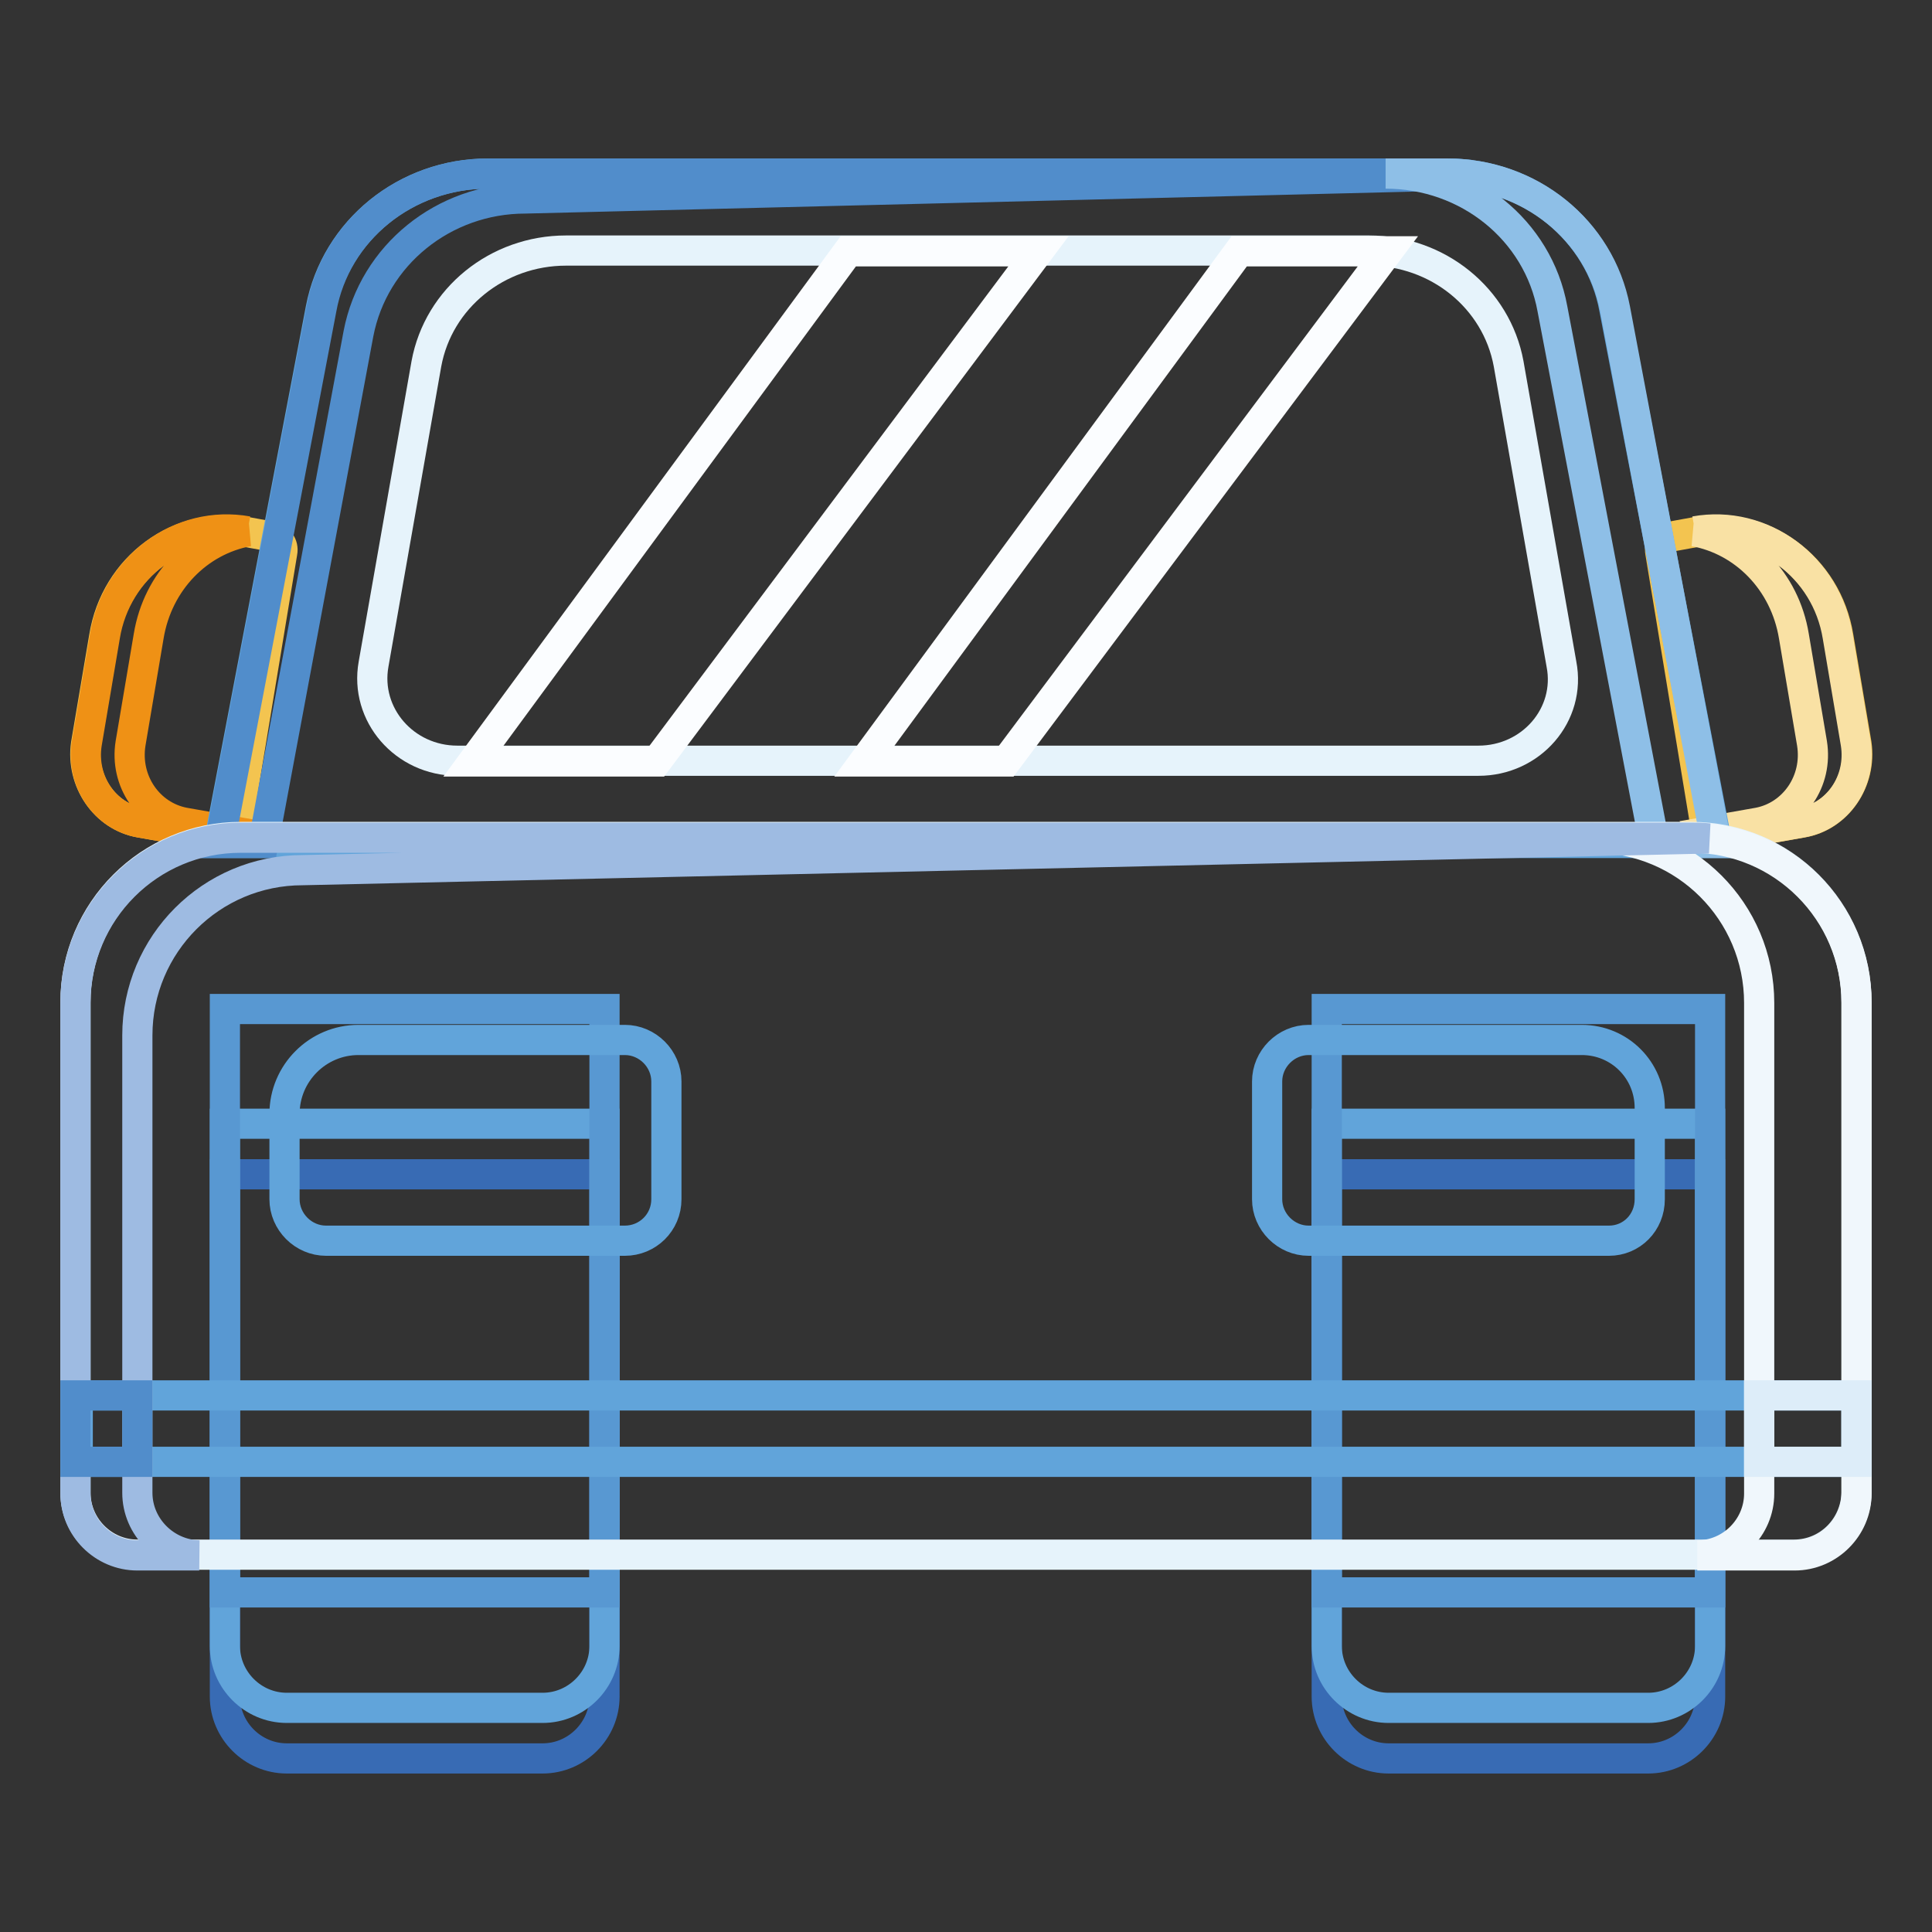 <?xml version="1.0" encoding="utf-8"?>
<!-- Svg Vector Icons : http://www.onlinewebfonts.com/icon -->
<!DOCTYPE svg PUBLIC "-//W3C//DTD SVG 1.1//EN" "http://www.w3.org/Graphics/SVG/1.1/DTD/svg11.dtd">
<svg version="1.1" xmlns="http://www.w3.org/2000/svg" xmlns:xlink="http://www.w3.org/1999/xlink" x="0px" y="0px" viewBox="0 0 256 256" enable-background="new 0 0 256 256" xml:space="preserve">
<rect x="0" y="0" width="256" height="256" fill="#333333" stroke="none"/>
<g> <path stroke-width="4" fill-opacity="0" stroke="#f3c450"  d="M18.6,109l10.8,1.9c0.9,0.2,1.8-0.5,2-1.4l6-36.3c0.2-1-0.5-1.9-1.4-2.1l-3.3-0.6 c-8.9-1.6-17.4,4.6-18.9,13.9l-2.4,14.2C10.7,103.5,13.9,108.2,18.6,109z M238.8,109l-10.8,1.9c-0.9,0.2-1.8-0.5-2-1.4l-6-36.3 c-0.2-1,0.5-1.9,1.4-2.1l3.3-0.6c8.9-1.6,17.4,4.6,18.9,13.9l2.4,14.2C246.7,103.5,243.5,108.2,238.8,109L238.8,109z"/> <path stroke-width="4" fill-opacity="0" stroke="#f9e1a4"  d="M245.9,98.5l-2.4-14.2c-1.5-9.2-10-15.5-18.9-13.9l-0.1,0c6.6,1.2,12,6.6,13.2,13.9l2.4,14.2 c0.8,5-2.4,9.6-7.1,10.5l-6.8,1.2c0.4,0.5,1,0.8,1.7,0.7l10.8-1.9C243.5,108.2,246.7,103.5,245.9,98.5L245.9,98.5z"/> <path stroke-width="4" fill-opacity="0" stroke="#ef9115"  d="M11.5,98.5l2.4-14.2c1.5-9.2,10-15.5,18.9-13.9l0.1,0c-6.6,1.2-12,6.6-13.2,13.9l-2.4,14.2 c-0.8,5,2.4,9.6,7.1,10.5l6.8,1.2c-0.4,0.5-1,0.8-1.7,0.7L18.6,109C13.9,108.2,10.7,103.5,11.5,98.5z"/> <path stroke-width="4" fill-opacity="0" stroke="#386bb4"  d="M71.9,233H38c-4.5,0-8.2-3.7-8.2-8.2v-69.2h50.3v69.2C80.1,229.3,76.4,233,71.9,233z M218.4,233H184 c-4.5,0-8.2-3.7-8.2-8.2v-69.2h50.8v69.2C226.6,229.3,222.9,233,218.4,233z"/> <path stroke-width="4" fill-opacity="0" stroke="#61a4da"  d="M71.9,226.3H38c-4.5,0-8.2-3.7-8.2-8.2v-69.2h50.3v69.2C80.1,222.6,76.4,226.3,71.9,226.3z M218.4,226.3 H184c-4.5,0-8.2-3.7-8.2-8.2v-69.2h50.8v69.2C226.6,222.6,222.9,226.3,218.4,226.3z"/> <path stroke-width="4" fill-opacity="0" stroke="#5898d2"  d="M175.8,133.7h50.8V211h-50.8V133.7z"/> <path stroke-width="4" fill-opacity="0" stroke="#61a4da"  d="M227.5,111.7H29l13.5-70.8C44.5,30.5,53.8,23,64.6,23h127.2c10.9,0,20.2,7.5,22.1,17.9L227.5,111.7z"/> <path stroke-width="4" fill-opacity="0" stroke="#518dcb"  d="M69.6,26.3l125.4-3.1c-1-0.1-2.1-0.2-3.2-0.2H64.7c-10.9,0-20.2,7.5-22.1,17.9l-13.5,70.8h5.8l12.6-67.5 C49.5,33.8,58.8,26.3,69.6,26.3z"/> <path stroke-width="4" fill-opacity="0" stroke="#8ebfe7"  d="M214,40.9C212,30.5,202.7,23,191.8,23h-8.2c10.9,0,20.2,7.5,22.1,17.9l13.5,70.8h8.2L214,40.9z"/> <path stroke-width="4" fill-opacity="0" stroke="#e6f3fb"  d="M195.9,100.8H60.6c-7,0-12.3-6.1-11.1-12.8l7-39.8c1.6-8.7,9.4-15,18.5-15h106.4c9.1,0,16.9,6.3,18.5,15 l7,39.8C208.2,94.7,202.9,100.8,195.9,100.8z"/> <path stroke-width="4" fill-opacity="0" stroke="#5898d2"  d="M29.8,133.7h50.3V211H29.8V133.7z"/> <path stroke-width="4" fill-opacity="0" stroke="#e6f3fb"  d="M237.7,206H18.2c-4.5,0-8.2-3.7-8.2-8.2v-65c0-12.1,9.8-21.9,21.9-21.9h192.2c12.1,0,21.9,9.8,21.9,21.9v65 C245.9,202.3,242.3,206,237.7,206L237.7,206z"/> <path stroke-width="4" fill-opacity="0" stroke="#61a4da"  d="M82.8,164.4H43.2c-3,0-5.5-2.5-5.5-5.5v-11.3c0-5.4,4.4-9.8,9.8-9.8h35.3c3,0,5.5,2.5,5.5,5.5v15.6 C88.3,162,85.8,164.4,82.8,164.4z M10.3,184.9h235.7v8.8H10.3V184.9z M213.2,164.4h-39.8c-3,0-5.5-2.5-5.5-5.5v-15.6 c0-3,2.5-5.5,5.5-5.5h36.2c5,0,9,4,9,9v12.1C218.6,162,216.2,164.4,213.2,164.4L213.2,164.4z"/> <path stroke-width="4" fill-opacity="0" stroke="#fbfdff"  d="M112.4,33.3l-49.7,67.6H87l50.6-67.6H112.4z M164.2,33.3l-49.7,67.6h18.8l50.6-67.6H164.2z"/> <path stroke-width="4" fill-opacity="0" stroke="#f0f7fc"  d="M224.1,111h-12.9c12.1,0,21.9,9.8,21.9,21.9v65c0,4.5-3.7,8.2-8.2,8.2h12.9c4.5,0,8.2-3.7,8.2-8.2v-65 C246,120.8,236.2,111,224.1,111z"/> <path stroke-width="4" fill-opacity="0" stroke="#ddedf9"  d="M233.1,184.9H246v8.8h-12.9V184.9z"/> <path stroke-width="4" fill-opacity="0" stroke="#9ebbe2"  d="M18.2,197.8v-60.6c0-12.1,9.8-21.9,21.9-21.9l186.3-4.2c-0.8-0.1-1.6-0.1-2.4-0.1H31.9 c-12.1,0-21.9,9.8-21.9,21.9v65c0,4.5,3.7,8.2,8.2,8.2h8.2C21.9,206,18.2,202.3,18.2,197.8z"/> <path stroke-width="4" fill-opacity="0" stroke="#518dcb"  d="M10,184.9h8.2v8.8H10V184.9z"/></g>
</svg>